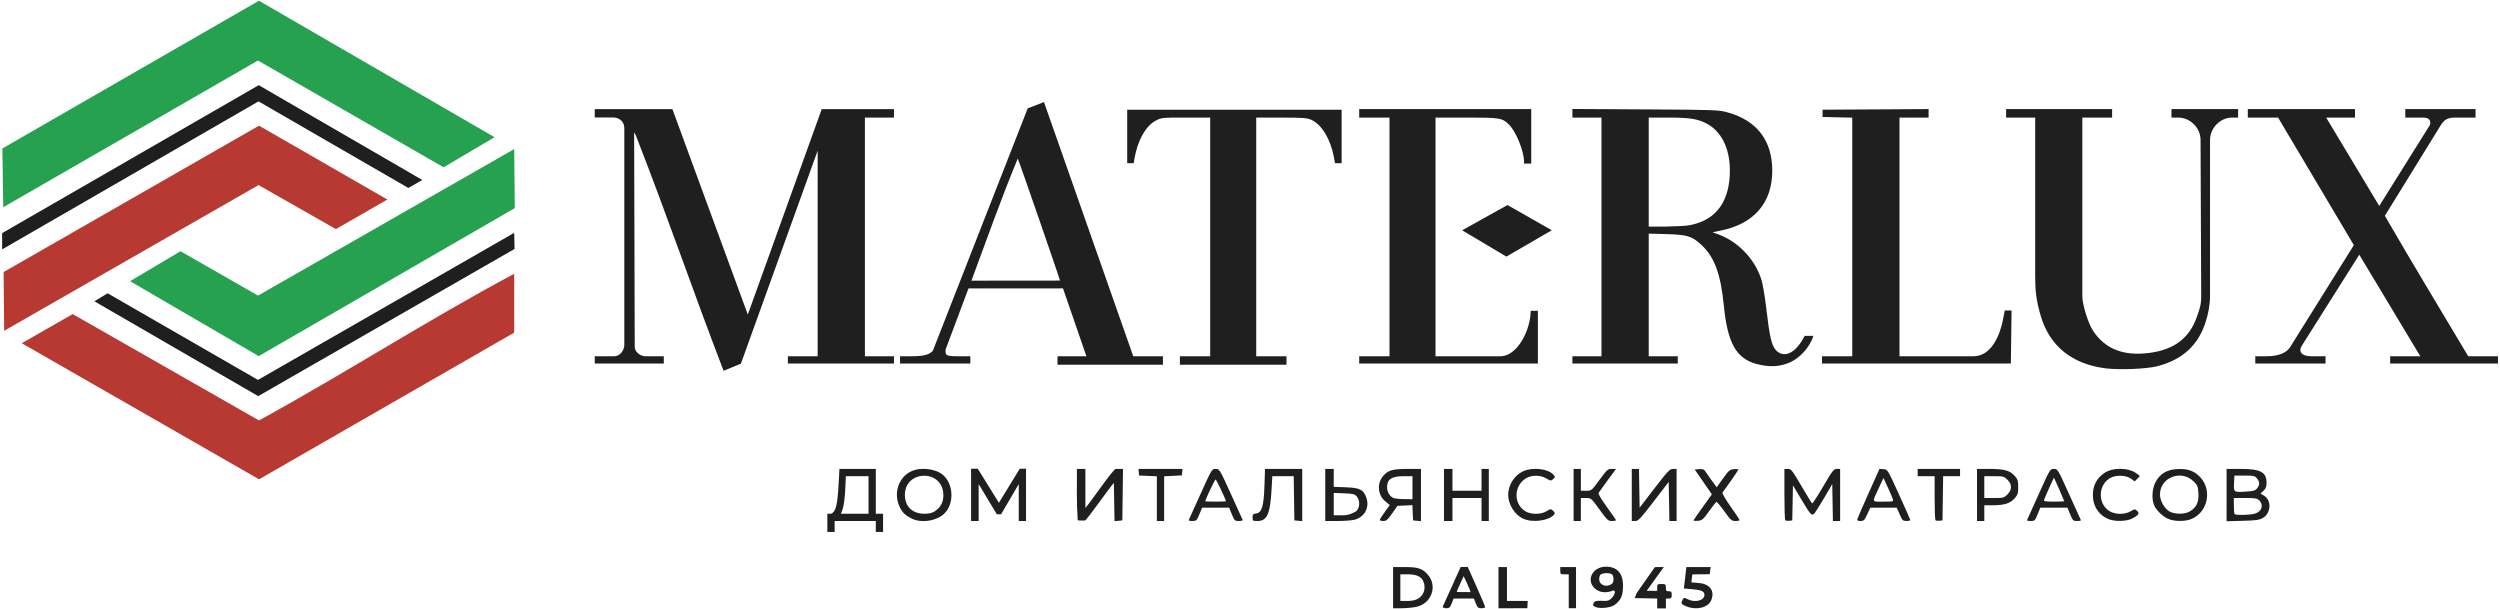 <svg width="546" height="133" version="1.1" viewBox="0 0 546 133" xmlns="http://www.w3.org/2000/svg"><g transform="translate(58.019 -173.33)" stroke-width=".265"><path d="m246.23 301.67v-4.498h2.522c2.917 0 3.882 0.315 5.054 1.649 2.194 2.499 0.835 6.332-2.5 7.047-0.769 0.165-2.225 0.3-3.237 0.3h-1.839zm5.497 2.38c1.303-0.794 1.739-2.366 1.066-3.843-0.449-0.985-1.527-1.448-3.375-1.448h-1.601v5.821l1.521-1e-3c1.054-7.9e-4 1.788-0.163 2.388-0.529zm9.263-6.885 1.543-0.019 1.903 4.255c1.047 2.34 1.903 4.37 1.903 4.511 0 0.141-0.367 0.256-0.815 0.256-0.705 0-0.871-0.143-1.231-1.058l-0.416-1.058h-4.422l-0.423 1.058c-0.357 0.893-0.543 1.058-1.188 1.058-0.462 0-0.765-0.14-0.765-0.354zm2.161 5.484c-7e-3 -0.109-0.35-1.033-0.761-1.906l-0.748-1.587-0.694 1.529c-0.382 0.841-0.814 1.794-0.814 1.936zm6.098-5.478h1.852v7.408h4.533l-0.077 1.575-6.308 0.029zm15.346 5.292v-3.704h-0.926c-0.853 0-0.926-0.063-0.926-0.794v-0.794h3.44v8.996h-1.587zm5.887 3.446c-0.649-0.277-0.713-0.469-0.347-1.048 0.171-0.271 0.662-0.36 1.709-0.312 1.268 0.059 1.56-0.023 2.137-0.6 0.792-0.792 0.935-1.917 0.205-1.617-1.25 0.512-2.58 0.442-3.506-0.185-2.539-1.721-1.104-5.105 2.144-5.056 2.509 0.038 3.765 1.648 3.617 4.636-0.094 1.891-0.513 2.731-1.863 3.74-0.792 0.591-3.149 0.846-4.096 0.442zm3.572-5.098c0.421-0.337 0.429-1.583 0.013-1.999-0.441-0.441-2.197-0.398-2.58 0.063-0.174 0.209-0.278 0.713-0.231 1.118 0.142 1.224 1.714 1.684 2.797 0.817zm9.856 5.389v-2.15l-4.908-0.097 0.439-1.114 3.968-5.653 1.947-9e-3 -3.737 5.183 2.291 0.017v-0.707c0-0.731 0.073-0.794 0.926-0.794 0.853 0 0.977 0.063 0.977 0.794 0 0.67 0.052 0.794 0.611 0.794 0.559 0 0.661 0.123 0.661 0.794 0 0.665-0.105 0.773-0.645 0.794l-0.626 0.025v2.125zm6.284-0.472c-1.058-0.439-1.15-0.623-0.717-1.432 0.255-0.476 0.33-0.485 1.045-0.115 1.616 0.836 3.707 0.322 3.707-0.911 0-0.782-0.642-1.09-2.621-1.256l-1.873-0.157 0.549-4.686h5.303l-0.206 1.564-3.798 0.047-0.209 1.734s0.215 0.03 1.666 0.15c2.401 0.199 3.506 1.758 2.668 3.763-0.679 1.626-3.26 2.234-5.515 1.299zm-187.52-20.199h0.828c0.992-0.448 1.311-1.739 1.568-5.496 0.127-1.852 0.235-4.039 0.24-4.294h7.947v9.79h1.587v3.969h-1.587v-2.381h-8.989v2.381h-1.595zm8.996-4.101v-4.101h-4.953l-0.139 2.977c-0.076 1.637-0.317 3.483-0.535 4.101l-0.396 1.125h6.024zm9.416 5.151c-1.356-0.677-1.96-1.243-2.543-2.385-1.528-2.994-0.38-6.645 2.501-7.954 2.113-0.96 5.453-0.529 6.986 0.901 2.389 2.228 2.312 6.717-0.147 8.652-1.804 1.419-4.828 1.769-6.797 0.786zm5.136-1.645c1.317-0.899 1.905-2.171 1.779-3.847-0.402-5.348-8.397-5.049-8.393 0.315 2e-3 2.556 1.622 4.125 4.259 4.127 1.103 7.9e-4 1.705-0.151 2.354-0.594zm7.843-9.229h1.469l4.609 7.431 4.553-7.431h1.369v11.412h-1.587v-8.07l-3.853 6.588-0.935 0.016-3.975-6.604v8.07h-1.649zm23.113 0.035h1.852v8.523c1.274-1.445 6.056-8.5 6.632-8.517l1.581-7e-3 -0.143 11.245c-0.569 0.055-1.137 0.11-1.706 0.165l-0.146-8.367c-1.01 1.149-5.979 8.206-6.284 8.224-0.376 4e-3 -1.512 0.031-1.609-0.066-0.263-3.947-0.176-6.969-0.176-11.2zm17.462 1.611-3.886-0.168-0.118-1.443h9.595l-0.118 1.409-3.886 0.202v9.766h-1.587zm6.951 9.568c0.057-0.109 1.218-2.669 2.58-5.689 2.464-5.461 2.482-5.49 3.312-5.49 0.83 0 0.851 0.035 3.322 5.46 1.368 3.003 2.527 5.563 2.576 5.689 0.049 0.126-0.327 0.228-0.835 0.228-0.869 0-0.958-0.085-1.526-1.455l-0.603-1.455h-5.891l-0.603 1.455c-0.567 1.368-0.658 1.455-1.52 1.455-0.504 0-0.87-0.089-0.813-0.198zm8.13-4.136c0-0.316-2.079-4.702-2.248-4.743-0.158-0.039-2.25 4.386-2.25 4.759 0 0.047 1.012 0.086 2.249 0.086s2.249-0.046 2.249-0.101zm5.821 3.558c0-0.65 0.118-0.79 0.728-0.86 1.28-0.147 1.712-1.528 1.862-5.942l0.129-3.799h8.129v11.411l-1.72-0.166-0.072-4.829-0.072-4.829h-4.67l-0.175 3.068c-0.297 5.207-0.989 6.721-3.068 6.721-1.008 0-1.071-0.045-1.071-0.776zm15.875-4.912v-5.689h1.852v3.919l2.627 0.091c3.054 0.106 3.88 0.519 4.49 2.244 0.751 2.124-0.342 4.231-2.508 4.832-0.571 0.158-2.258 0.289-3.749 0.29l-2.712 1e-3zm6.771 3.549c0.8-0.751 0.863-2.286 0.131-3.189-0.447-0.552-0.77-0.635-2.778-0.718l-2.272-0.093v4.892l2.158-8e-3c1.084 0.019 2.025-0.46 2.761-0.884zm5.135 1.918c0-0.122 0.49-0.906 1.09-1.744l1.09-1.522-0.951-0.784c-1.681-1.386-1.907-3.878-0.503-5.547 1.072-1.274 2.051-1.559 5.351-1.559h2.919v11.411l-1.72-0.166-0.079-1.666-0.079-1.666-3.265 0.157-1.152 1.654c-0.968 1.389-1.276 1.654-1.926 1.654-0.426 0-0.774-0.1-0.774-0.222zm7.144-7.054v-2.514h-1.869c-2.677 0-3.663 0.64-3.678 2.389-0.01 1.058 0.572 2.038 1.409 2.376 0.312 0.126 1.371 0.236 2.353 0.246l1.786 0.017zm6.879 1.587v-5.689h1.852v4.763h6.35v-4.763h1.587v11.377h-1.587v-5.027h-6.35v5.027h-1.852zm17.312 5.188c-1.867-0.848-3.291-3.109-3.287-5.218 4e-3 -2.165 1.358-4.28 3.304-5.164 2.034-0.924 5.407-0.538 6.553 0.75 0.445 0.5 0.443 0.543-0.033 0.973-0.471 0.426-0.553 0.418-1.499-0.14-1.286-0.759-3.139-0.785-4.377-0.063-2.752 1.607-2.853 5.619-0.181 7.248 1.196 0.729 3.409 0.714 4.614-0.031 0.866-0.535 0.926-0.539 1.419-0.092 0.421 0.381 0.455 0.539 0.186 0.865-1.093 1.321-4.682 1.788-6.699 0.872zm10.999-5.188v-5.689h1.587v4.763h1.166c1.162 0 1.17-6e-3 2.907-2.381 1.622-2.218 1.805-2.381 2.673-2.381h0.932l-1.802 2.447c-0.991 1.346-1.893 2.597-2.003 2.779-0.125 0.207 0.55 1.362 1.8 3.077 1.1 1.51 2.001 2.819 2.001 2.909 0 0.09-0.402 0.164-0.893 0.164-0.824 0-1.034-0.195-2.712-2.508-1.802-2.485-1.829-2.508-2.943-2.514l-1.125-5e-3v5.027h-1.587zm12.7 0v-5.689h1.574l0.073 4.23 0.073 4.23 3.253-4.23c2.903-3.775 3.337-4.23 4.035-4.23h0.782v11.377h-1.574l-0.073-4.271-0.073-4.271-3.279 4.271c-2.884 3.757-3.37 4.271-4.035 4.271h-0.756zm13.494 5.574c0-0.081 0.901-1.398 2.002-2.927l2.002-2.78-3.744-5.423 0.973-0.085c0.606-0.053 1.05 0.047 1.175 0.265 0.111 0.192 0.753 1.101 1.426 2.021l1.224 1.671 1.386-1.936c1.247-1.741 1.485-1.944 2.365-2.018 0.539-0.045 0.979-4e-3 0.979 0.091 0 0.135-2.2 3.323-3.465 5.021-0.11 0.147 0.684 1.516 1.763 3.043s1.963 2.865 1.964 2.974c0 0.109-0.403 0.198-0.898 0.198-0.822 0-1.033-0.185-2.428-2.123-0.841-1.168-1.619-2.09-1.73-2.05-0.111 0.04-0.839 0.965-1.62 2.057-1.28 1.79-1.514 1.992-2.398 2.067-0.539 0.045-0.979 0.016-0.979-0.065zm20.032-0.049c-0.104-0.104-0.189-2.669-0.189-5.701v-5.512h0.769c0.71 0 0.937 0.287 2.934 3.703 1.191 2.037 2.25 3.756 2.353 3.82 0.103 0.064 1.192-1.603 2.42-3.703 2.02-3.457 2.301-3.82 2.963-3.82h0.731v11.377h-1.574l-0.073-4.035-0.073-4.035-1.8 3.089c-0.99 1.699-1.978 3.236-2.196 3.417-0.537 0.446-0.751 0.197-2.854-3.319l-1.733-2.899-0.074 3.825-0.074 3.825-0.671 0.078c-0.369 0.043-0.756-7e-3 -0.86-0.11zm15.733-0.227c0.047-0.215 1.157-2.777 2.467-5.693l2.381-5.302 0.889 0.07c0.886 0.07 0.896 0.086 3.361 5.494 1.36 2.983 2.478 5.513 2.485 5.622 7e-3 0.109-0.375 0.196-0.848 0.194-0.788-4e-3 -0.912-0.126-1.488-1.455l-0.628-1.451h-5.785l-0.666 1.455c-0.592 1.292-0.755 1.455-1.46 1.455-0.562 0-0.769-0.114-0.708-0.391zm7.738-4.438c-0.103-0.327-0.602-1.488-1.108-2.58l-0.92-1.984-0.921 1.984c-1.633 3.517-1.728 3.175 0.877 3.175 2.223 0 2.257-0.01 2.072-0.595zm9.337 4.664c-0.104-0.104-0.189-2.312-0.189-4.907v-4.718h-3.704v-1.587h9.26v1.587h-3.692l-0.072 4.829-0.072 4.829-0.671 0.078c-0.369 0.043-0.756-7e-3 -0.86-0.11zm9.072-5.524v-5.689h2.681c3.253 0 4.508 0.342 5.534 1.51 0.677 0.771 0.781 1.098 0.781 2.459 0 1.361-0.104 1.687-0.781 2.459-0.958 1.091-2.272 1.51-4.74 1.51h-1.887v3.44h-1.587zm6.635-0.112c0.528-0.528 0.773-1.038 0.773-1.608 0-0.57-0.246-1.08-0.773-1.608-0.727-0.727-0.901-0.773-2.91-0.773h-2.137v4.763h2.137c2.009 0 2.183-0.046 2.91-0.773zm4.285 5.602c0.057-0.109 1.212-2.669 2.568-5.689 2.454-5.466 2.468-5.49 3.301-5.49 0.832 0 0.848 0.026 3.313 5.49 1.362 3.02 2.523 5.579 2.58 5.689s-0.309 0.198-0.813 0.198c-0.861 0-0.953-0.087-1.52-1.455l-0.603-1.455h-5.927l-0.591 1.455c-0.555 1.368-0.645 1.455-1.502 1.455-0.501 0-0.865-0.089-0.808-0.198zm8.13-4.134c0-0.101-2.143-5.006-2.24-5.127-0.045-0.056-1.756 3.768-2.177 4.866-0.109 0.285 0.331 0.359 2.139 0.359 1.252 0 2.277-0.044 2.277-0.099zm9.922 4.009c-2.287-0.811-3.671-2.83-3.671-5.353 0-2.034 0.809-3.62 2.426-4.755 1.894-1.33 5.41-1.278 7.199 0.106l0.661 0.512-0.572 0.576-0.572 0.576-0.844-0.601c-1.048-0.746-3.174-0.835-4.408-0.184-2.709 1.429-2.925 5.487-0.385 7.214 1.248 0.848 3.457 0.895 4.759 0.101 0.841-0.512 0.917-0.517 1.388-0.091 0.611 0.553 0.34 0.966-1.125 1.713-1.113 0.568-3.521 0.66-4.857 0.187zm12.7-0.179c-1.258-0.584-2.629-1.965-3.045-3.069-0.514-1.361-0.369-3.504 0.329-4.859 0.954-1.853 2.442-2.774 4.688-2.901 2.165-0.122 3.426 0.245 4.707 1.369 3.054 2.682 2.307 7.792-1.385 9.469-1.409 0.64-3.904 0.636-5.294-9e-3zm4.831-1.613c1.435-0.875 1.96-1.984 1.851-3.913-0.084-1.492-0.19-1.758-1.029-2.598-2.706-2.706-7.372-0.899-7.372 2.855 0 1.33 1.03 3.134 2.112 3.701 1.248 0.653 3.328 0.632 4.438-0.045zm8.001-3.547v-5.715h3.051c4.381 0 5.68 0.699 5.68 3.055 0 0.815-0.164 1.24-0.659 1.705l-0.659 0.619 0.775 0.471c1.673 1.017 1.528 3.808-0.251 4.851-0.779 0.457-1.482 0.557-4.432 0.635l-3.506 0.092zm6.148 4.062c1.526-0.424 2.023-1.87 0.995-2.897-0.455-0.455-0.882-0.529-3.043-0.529h-2.514v1.676c0 0.922 0.079 1.755 0.176 1.852 0.274 0.274 3.283 0.205 4.385-0.101zm0.51-5.531c0.62-0.766 0.615-1.381-0.02-2.165-0.458-0.566-0.712-0.625-2.712-0.625h-2.207l-0.081 1.424c-0.126 2.218-0.107 2.235 2.378 2.091 1.835-0.106 2.228-0.214 2.641-0.725zm-472.33-40.857 2.897-1.746 32.835 18.92 55.954-32.115 0.079 3.517-55.986 32.141zm137.42 15.183c-6.757-17.565-11.99-33.042-19.215-51.531-0.08-0.204-0.242-0.326-0.322-0.531l0.128 46.861c-7.35e-4 1.009 1.134 2.024 2.381 2.024h3.969v1.587h-15.081v-1.587h4.213c1.469 0 2.241-1.509 2.245-2.43v-47.279c0-1.872-1.417-2.442-2.481-2.442h-3.977v-1.825h16.96l16.467 44.868 16.145-44.868h15.779v1.852h-6.35v52.123h6.35v1.587h-23.17v-1.587h6.501v-44.901l-16.766 46.527zm287.66-12.005c-1.036-3.533-1.208-5.594-1.208-8.774v-34.522h-6.35v-1.858h23.151v1.858h-6.504v38.976c0 1.936 1.283 5.971 2.349 7.591 2.691 4.09 6.801 5.518 12.202 4.836 5.558-0.702 8.92-3.265 10.538-8.109 0.381-1.142 0.879-2.251 0.871-4.139l-0.142-34.283c-0.011-2.724-2.306-4.815-4.781-4.872h-1.569v-1.858h14.552v1.858h-1.342c-2.538 0-4.789 2.272-4.789 4.872v34.048c0 1.995-0.379 3.929-0.982 5.795-1.624 5.029-5.066 8.151-10.443 9.563-2.565 0.673-8.591 0.831-11.29 0.499-7.396-0.912-12.315-4.841-14.263-11.48zm-62.041 10.523c-4.475-1.203-6.364-4.577-7.174-12.809-0.685-6.962-2.087-10.682-5.03-13.34-1.974-1.783-3.042-2.101-7.463-2.222l-3.903-0.106v26.781h6.35v1.587h-23.019v-1.587h6.35v-52.123h-6.35v-1.882l15.941 0.092c15.435 0.09 16.007 0.111 18.011 0.671 6.349 1.773 9.686 6.136 9.7 12.681 0.014 7.003-3.956 11.638-11.226 13.108l-1.805 0.365 1.509 0.577c4.241 1.623 7.811 5.454 9.165 9.835 0.291 0.942 0.763 3.74 1.049 6.218 0.712 6.171 1.161 8.123 2.096 9.124 1.612 1.726 4.132 1.046 6.294-3.116h1.893c-3e-3 0.109-0.327 0.956-0.752 1.698-1.034 1.803-2.867 3.603-4.933 4.326-1.918 0.671-3.798 0.864-6.703 0.123zm-14.274-30.388c5.549-1.176 8.436-5.262 8.425-11.922-8e-3 -4.864-1.909-8.614-5.21-10.277-1.93-0.972-3.681-1.233-8.29-1.233h-4.22v23.813l3.77-5e-3c1.833-0.121 3.728-0.017 5.525-0.376zm-138.42 28.691h6.312l-5.112-14.816h-20.638l-5.013 13.374c0 1.077-0.154 1.442 2.346 1.442h3.064v1.587h-15.346v-1.587h2.522c2.639 0 3.892-0.329 4.649-1.22l20.712-52.92 3.551-1.37 19.496 55.51h6.485v1.852h-23.028zm0.538-16.528c0-0.294-9.058-26.485-9.217-26.649-3.808 9.221-6.404 16.695-10.116 26.669zm26.194 16.528h6.615v-52.123h-5.322c-5.305 0-5.326 2e-3 -6.662 0.728-2.139 1.161-3.901 4.347-4.546 8.217-0.173 1.039-0.197 1.024-0.197 1.024h-1.397v-11.689h46.831v11.689h-1.447s0.019 0.027-0.26-1.421c-0.752-3.905-2.655-7.033-4.897-8.051-0.925-0.42-1.806-0.486-6.559-0.491l-5.49-6e-3v52.123h6.615v1.852h-23.283zm39.158 0h6.615v-52.123h-6.615v-1.852h37.571v11.906h-1.566s-0.021-0.112-0.021-0.578c0-2.151-1.738-6.41-3.22-7.893-1.515-1.515-1.916-1.583-9.339-1.583h-6.755v52.123h14.406c3.5-0.226 6.309-5.581 6.388-9.922h1.563v11.509h-39.026zm101.07 0h6.615v-52.107l-6.482-0.149v-1.587l23.151-0.138v1.858h-6.35v52.123h16.176c3.995 0 5.782-4.854 6.365-7.719l0.448-2.285h1.485l-0.156 11.591h-41.251zm94.637 1.587v-1.587h2.532c2.772 0 4.381-0.883 5.065-1.977l13.928-22.289-16.545-27.857h-6.615v-1.858h23.416v1.858h-6.298l11.59 19.296 11.003-17.574c0.245-0.391 0.187-0.996-0.137-1.346-0.279-0.3-0.709-0.376-1.851-0.376h-3.326v-1.858h15.346v1.858h-4.383c-1.734 0-2.427 0.387-3.302 1.805l-12.121 19.647c6.33 10.936 11.186 18.89 18.203 30.672h6.498v1.587h-23.548v-1.587h6.585l-13.329-22.178-12.531 19.851c-0.847 1.342-0.035 2.288 1.913 2.326h3.249v1.587zm-173.21-29.093 9.89-5.516 9.679 5.505-9.914 5.756zm-318.88 0.623 56.043-32.319 35.726 20.705-3.051 1.745-32.719-18.909-55.998 32.329z" fill-opacity=".876"/><path d="m-29.614 234.74 11.011-6.538 16.93 9.689 55.957-32.002 0.123 12.897-55.925 32.322zm-27.889-28.983 56.033-32.268 51.458 29.806-11.125 6.572-40.545-23.321-55.628 32.043z" fill="#26a14f"/><path d="m-53.269 248.29 11.121-6.365 40.692 23.229c18.707-10.242 36.947-21.994 55.736-32.034v12.855l-55.722 32.04zm-3.959-15.548 55.78-31.966 28.026 16.132-11.239 6.457-16.892-9.614-55.552 31.822z" fill="#b83832"/></g></svg>
